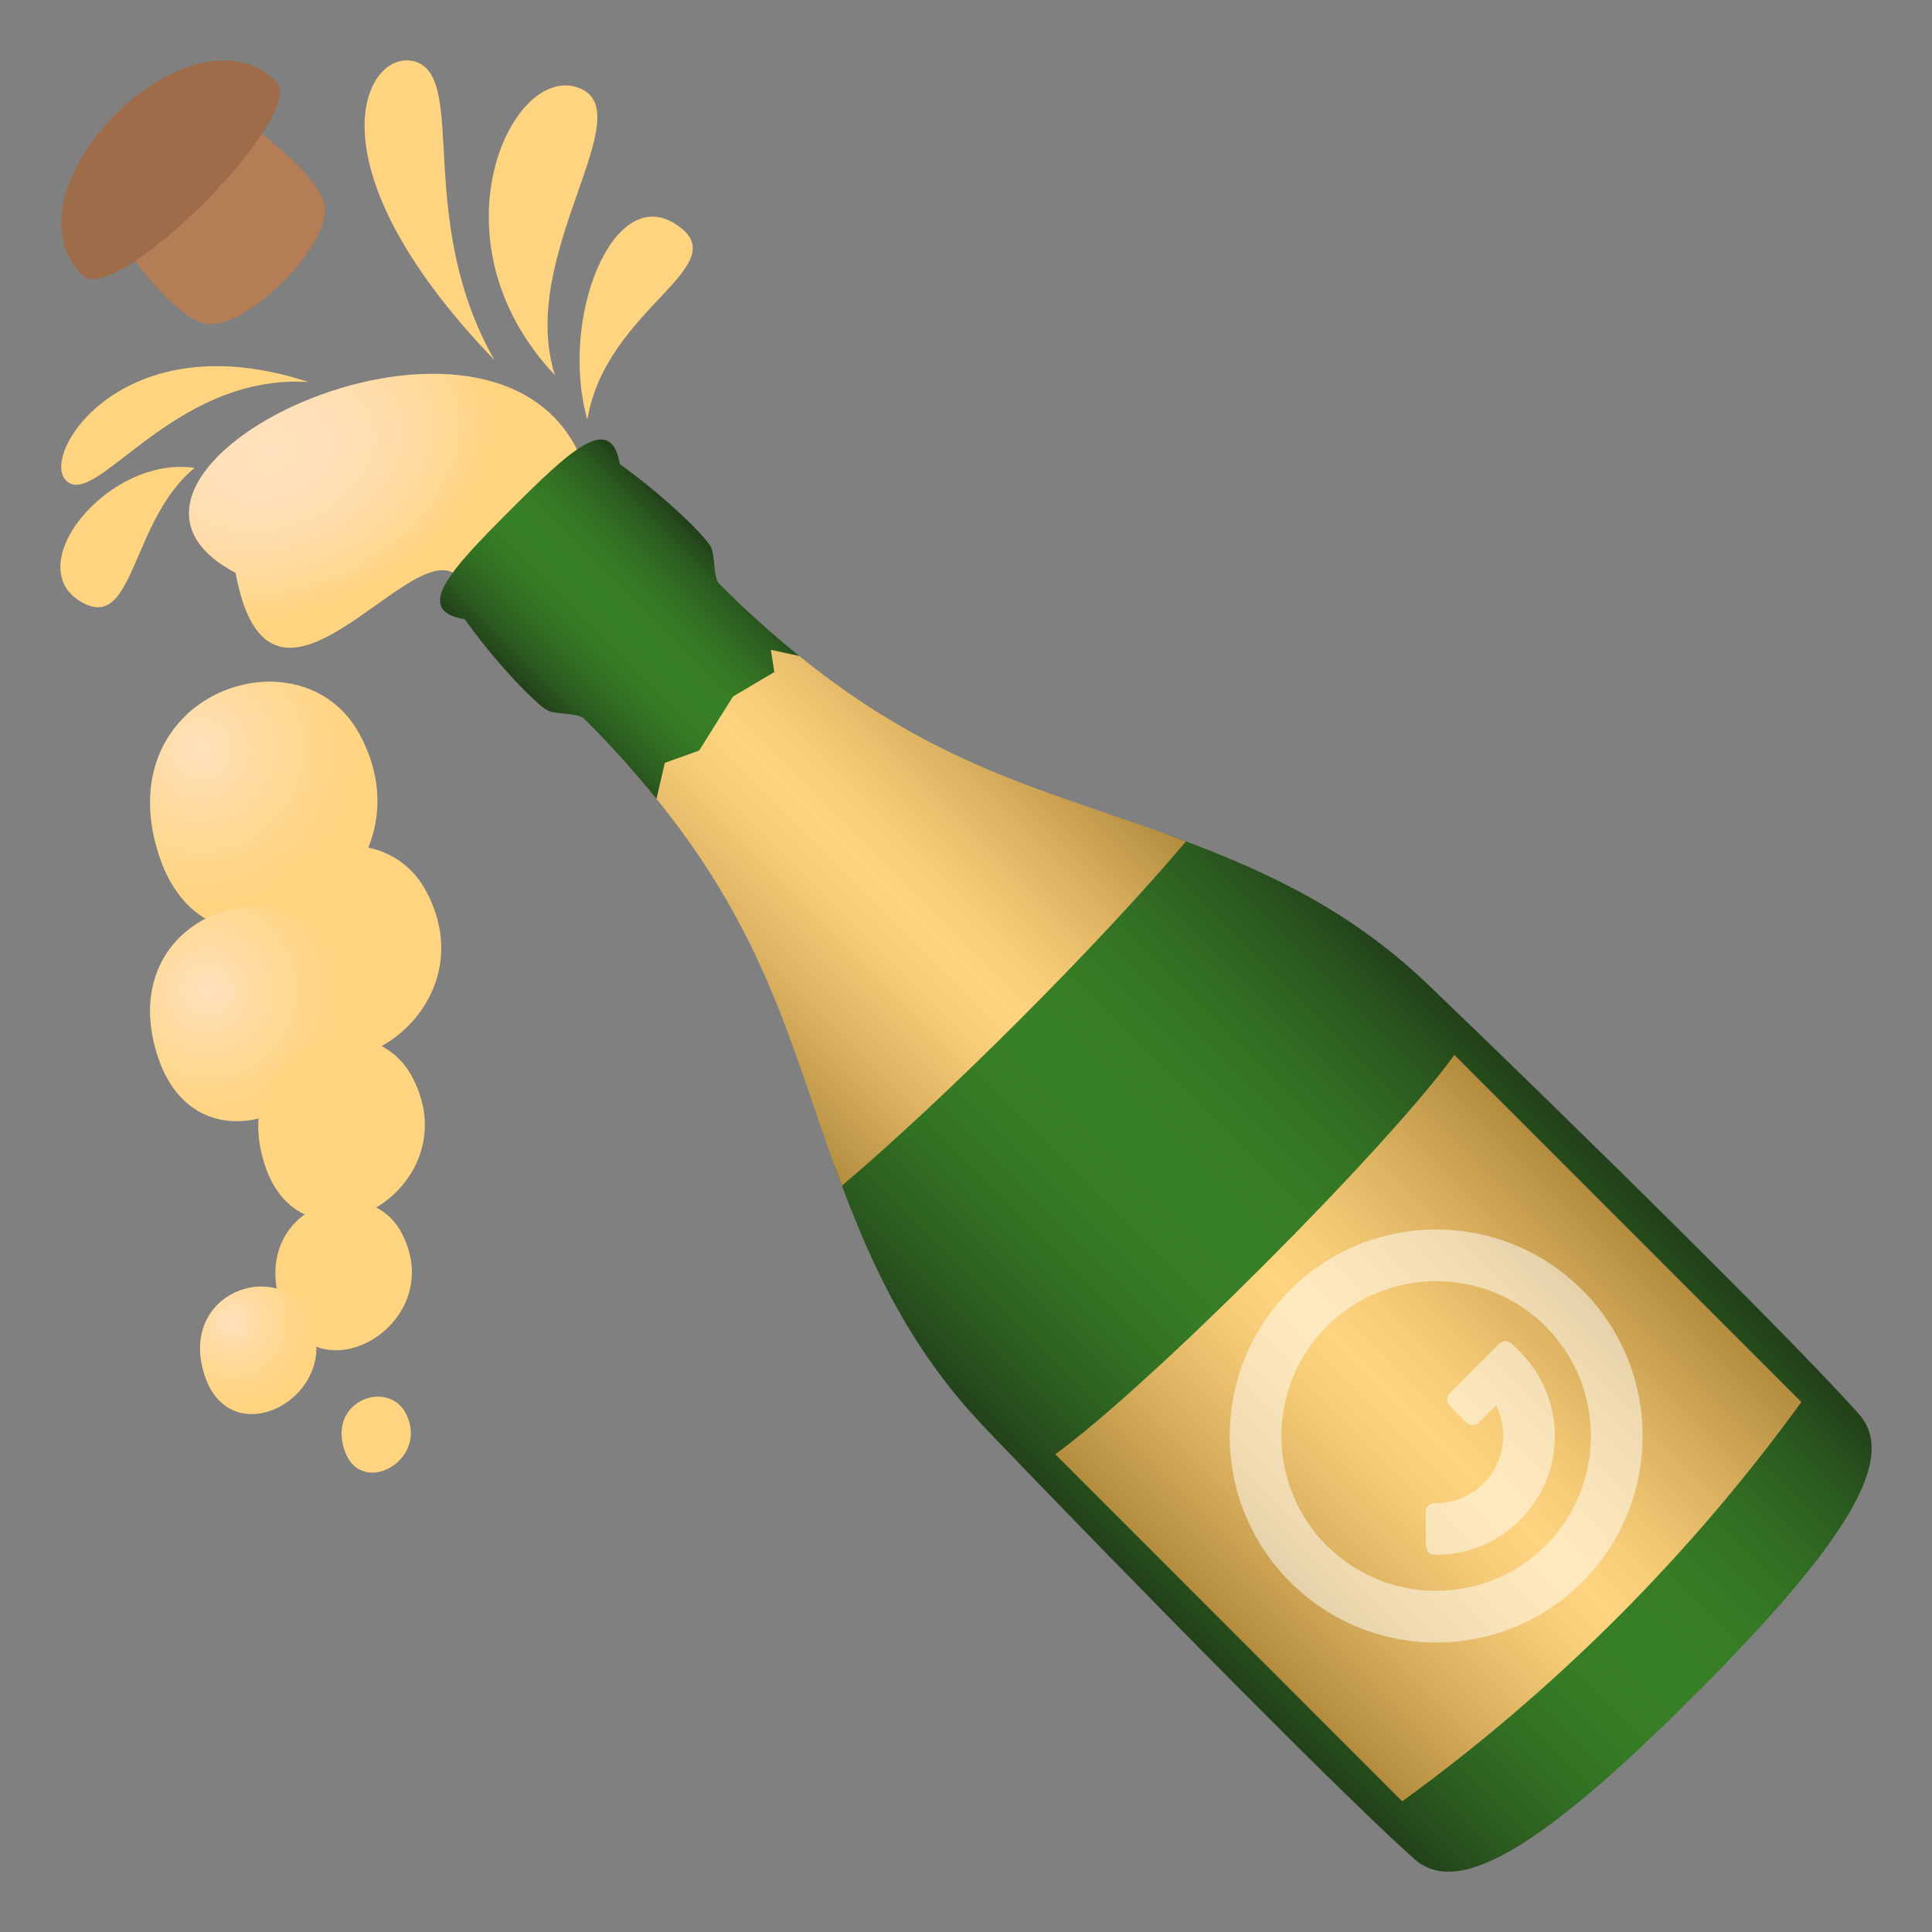 <?xml version="1.0" encoding="utf-8"?>
<!-- Generator: Adobe Illustrator 15.0.0, SVG Export Plug-In . SVG Version: 6.00 Build 0)  -->
<!DOCTYPE svg PUBLIC "-//W3C//DTD SVG 1.1//EN" "http://www.w3.org/Graphics/SVG/1.1/DTD/svg11.dtd">
<svg version="1.1" id="Layer_1" xmlns:x="http://ns.adobe.com/Extensibility/1.0/" xmlns:i="http://ns.adobe.com/AdobeIllustrator/10.0/" xmlns:graph="http://ns.adobe.com/Graphs/1.0/"
	 xmlns="http://www.w3.org/2000/svg" xmlns:xlink="http://www.w3.org/1999/xlink" xmlns:a="http://ns.adobe.com/AdobeSVGViewerExtensions/3.0/"
	 x="0px" y="0px" width="64px" height="64px" viewBox="0 0 64 64" enable-background="new 0 0 64 64" xml:space="preserve">
<rect x="0" y="0" width="64" height="64" fill="#808080" stroke="none"/>
<path fill="#FFD480" d="M19.457,13.9c-0.942-3.331,0.836-7.821,2.917-6.48C24.504,8.792,20.073,10.17,19.457,13.9z"/>
<path fill="#FFD480" d="M18.385,12.431C14.205,8.01,16.89,2.176,19.109,2.889C21.387,3.62,17.094,8.431,18.385,12.431z"/>
<path fill="#FFD480" d="M16.378,11.926C9.91,5.213,12.233,1.448,13.82,2.065C15.446,2.698,13.767,7.343,16.378,11.926z"/>
<path fill="#FFD480" d="M6.446,15.5c-2.877-0.428-5.905,3.333-3.673,4.484C4.463,20.846,4.346,17.224,6.446,15.5z"/>
<path fill="#FFD480" d="M2.157,15.882c0.959,1.123,3.499-3.502,8.051-3.229C4.12,10.649,1.377,14.977,2.157,15.882z"/>
<radialGradient id="SVGID_1_" cx="8.14" cy="26.534" r="8.012" gradientTransform="matrix(0.949 -0.306 0.221 0.685 -4.579 -0.72)" gradientUnits="userSpaceOnUse">
	<stop  offset="0" style="stop-color:#FFE1BD"/>
	<stop  offset="0.233" style="stop-color:#FFE0B9"/>
	<stop  offset="0.478" style="stop-color:#FFDDAC"/>
	<stop  offset="0.727" style="stop-color:#FFD997"/>
	<stop  offset="0.933" style="stop-color:#FFD480"/>
	<a:midPointStop  offset="0" style="stop-color:#FFE1BD"/>
	<a:midPointStop  offset="0.697" style="stop-color:#FFE1BD"/>
	<a:midPointStop  offset="0.933" style="stop-color:#FFD480"/>
</radialGradient>
<path fill="url(#SVGID_1_)" d="M7.804,18.977c1.136,6.156,5.761-1.25,7.318,0.073l4.048-4.048
	C16.105,8.529,1.55,15.683,7.804,18.977z"/>
<linearGradient id="SVGID_2_" gradientUnits="userSpaceOnUse" x1="314.153" y1="-32.088" x2="335.209" y2="-32.088" gradientTransform="matrix(0.707 -0.707 0.707 0.707 -162.261 296.897)">
	<stop  offset="0" style="stop-color:#22401A"/>
	<stop  offset="0.122" style="stop-color:#2B5B1F"/>
	<stop  offset="0.25" style="stop-color:#326F23"/>
	<stop  offset="0.377" style="stop-color:#367C25"/>
	<stop  offset="0.5" style="stop-color:#378026"/>
	<stop  offset="0.623" style="stop-color:#367C25"/>
	<stop  offset="0.75" style="stop-color:#326F23"/>
	<stop  offset="0.878" style="stop-color:#2B5B1F"/>
	<stop  offset="1" style="stop-color:#22401A"/>
	<a:midPointStop  offset="0" style="stop-color:#22401A"/>
	<a:midPointStop  offset="0.3" style="stop-color:#22401A"/>
	<a:midPointStop  offset="0.5" style="stop-color:#378026"/>
	<a:midPointStop  offset="0.7" style="stop-color:#378026"/>
	<a:midPointStop  offset="1" style="stop-color:#22401A"/>
</linearGradient>
<path fill="url(#SVGID_2_)" d="M38.607,27.619L27.635,38.597c1.068,2.924,2.27,5.712,4.662,8.346
	c0.898,0.987,11.369,11.803,14.553,14.637c1.416,1.258,4.084-0.226,9.295-5.438c5.209-5.212,6.691-7.882,5.434-9.298
	c-2.832-3.186-13.644-13.66-14.627-14.559C44.316,29.89,41.529,28.689,38.607,27.619z"/>
<path fill="#B47D56" d="M10.764,6.94c0,1.345-2.455,3.802-3.8,3.801c-1.259,0.001-3.567-3.569-3.567-3.569l3.799-3.801
	C7.196,3.371,10.764,5.68,10.764,6.94z"/>
<path fill="#9E6C49" d="M9.146,2.708c1.083,1.083-5.331,7.499-6.414,6.417C-0.097,6.292,6.316-0.123,9.146,2.708z"/>
<radialGradient id="SVGID_3_" cx="5.771" cy="36.406" r="5.289" gradientTransform="matrix(0.997 0 0 0.998 0.892 -11.514)" gradientUnits="userSpaceOnUse">
	<stop  offset="0" style="stop-color:#FFE1BD"/>
	<stop  offset="0.362" style="stop-color:#FFDBA1"/>
	<stop  offset="0.757" style="stop-color:#FFD689"/>
	<stop  offset="1" style="stop-color:#FFD480"/>
	<a:midPointStop  offset="0" style="stop-color:#FFE1BD"/>
	<a:midPointStop  offset="0.4" style="stop-color:#FFE1BD"/>
	<a:midPointStop  offset="1" style="stop-color:#FFD480"/>
</radialGradient>
<path fill="url(#SVGID_3_)" d="M11.915,24.328c2.753,5.106-4.943,9.47-6.673,3.932C3.579,22.938,9.995,20.765,11.915,24.328z"/>
<path fill="#FFD480" d="M14.112,29.512c2.363,4.383-4.244,8.129-5.729,3.375C6.956,28.318,12.463,26.451,14.112,29.512z"/>
<radialGradient id="SVGID_4_" cx="5.998" cy="44.406" r="4.539" gradientTransform="matrix(0.997 0 0 0.998 0.892 -11.514)" gradientUnits="userSpaceOnUse">
	<stop  offset="0" style="stop-color:#FFE1BD"/>
	<stop  offset="0.362" style="stop-color:#FFDBA1"/>
	<stop  offset="0.757" style="stop-color:#FFD689"/>
	<stop  offset="1" style="stop-color:#FFD480"/>
	<a:midPointStop  offset="0" style="stop-color:#FFE1BD"/>
	<a:midPointStop  offset="0.4" style="stop-color:#FFE1BD"/>
	<a:midPointStop  offset="1" style="stop-color:#FFD480"/>
</radialGradient>
<path fill="url(#SVGID_4_)" d="M10.933,31.555c2.364,4.385-4.244,8.128-5.73,3.374C3.776,30.361,9.284,28.494,10.933,31.555z"/>
<path fill="#FFD480" d="M13.292,40.821c1.651,3.066-2.968,5.687-4.006,2.361C8.288,39.989,12.137,38.684,13.292,40.821z"/>
<path fill="#FFD480" d="M13.643,35.654c2.016,3.742-3.622,6.938-4.889,2.88C7.535,34.637,12.235,33.044,13.643,35.654z"/>
<path fill="#FFD480" d="M13.431,46.799c0.839,1.556-1.507,2.887-2.033,1.199C10.889,46.376,12.846,45.712,13.431,46.799z"/>
<radialGradient id="SVGID_5_" cx="6.825" cy="55.421" r="2.759" gradientTransform="matrix(0.997 0 0 0.998 0.892 -11.514)" gradientUnits="userSpaceOnUse">
	<stop  offset="0" style="stop-color:#FFE1BD"/>
	<stop  offset="0.362" style="stop-color:#FFDBA1"/>
	<stop  offset="0.757" style="stop-color:#FFD689"/>
	<stop  offset="1" style="stop-color:#FFD480"/>
	<a:midPointStop  offset="0" style="stop-color:#FFE1BD"/>
	<a:midPointStop  offset="0.4" style="stop-color:#FFE1BD"/>
	<a:midPointStop  offset="1" style="stop-color:#FFD480"/>
</radialGradient>
<path fill="url(#SVGID_5_)" d="M10.181,43.511c1.409,2.613-2.53,4.848-3.415,2.014C5.915,42.799,9.198,41.687,10.181,43.511z"/>
<linearGradient id="SVGID_6_" gradientUnits="userSpaceOnUse" x1="365.043" y1="-92.401" x2="383.748" y2="-92.401" gradientTransform="matrix(0.707 -0.707 0.707 0.707 -151.823 377.641)">
	<stop  offset="0" style="stop-color:#B38C3E"/>
	<stop  offset="0.016" style="stop-color:#B68F41"/>
	<stop  offset="0.228" style="stop-color:#DEB463"/>
	<stop  offset="0.397" style="stop-color:#F6CC78"/>
	<stop  offset="0.5" style="stop-color:#FFD480"/>
	<stop  offset="0.603" style="stop-color:#F6CC78"/>
	<stop  offset="0.772" style="stop-color:#DEB463"/>
	<stop  offset="0.984" style="stop-color:#B68F41"/>
	<stop  offset="1" style="stop-color:#B38C3E"/>
	<a:midPointStop  offset="0" style="stop-color:#B38C3E"/>
	<a:midPointStop  offset="0.4" style="stop-color:#B38C3E"/>
	<a:midPointStop  offset="0.5" style="stop-color:#FFD480"/>
	<a:midPointStop  offset="0.6" style="stop-color:#FFD480"/>
	<a:midPointStop  offset="1" style="stop-color:#B38C3E"/>
</linearGradient>
<path fill="url(#SVGID_6_)" d="M59.673,46.445c-3.685,5.075-8.148,9.539-13.222,13.227c-3.831-3.833-7.663-7.666-11.494-11.498
	c3.141-2.282,10.941-10.086,13.222-13.228C52.012,38.779,55.842,42.612,59.673,46.445z"/>
<path opacity="0.5" fill="#FFFFFF" d="M42.74,42.732c-2.67,2.672-2.672,7.003-0.001,9.674c2.672,2.673,7.001,2.673,9.673,0
	c2.668-2.669,2.67-7.002,0-9.674C49.741,40.06,45.408,40.063,42.74,42.732z M51.203,51.197c-2.001,2.001-5.254,2.001-7.256,0.001
	c-1.999-2.002-1.998-5.256-0.001-7.255c2.001-2.002,5.257-2.003,7.257-0.001C53.201,45.942,53.199,49.198,51.203,51.197z"/>
<path opacity="0.5" fill="#FFFFFF" d="M49.629,44.548l-1.57,1.57c-0.162,0.163-0.165,0.324,0,0.485l0.484,0.484
	c0.162,0.162,0.321,0.16,0.482-0.001l0.529-0.529c0.428,0.838,0.291,1.886-0.408,2.584c-0.422,0.423-0.984,0.651-1.572,0.654
	c-0.229-0.001-0.342,0.111-0.341,0.34l-0.001,1.027c0.002,0.229,0.113,0.341,0.342,0.342c1.037-0.002,2.035-0.405,2.779-1.152
	c1.537-1.538,1.539-4.027,0.002-5.564l-0.24-0.242C49.953,44.384,49.793,44.384,49.629,44.548z"/>
<linearGradient id="SVGID_7_" gradientUnits="userSpaceOnUse" x1="162.332" y1="425.941" x2="170.163" y2="425.941" gradientTransform="matrix(0.707 -0.707 0.707 0.707 -398.229 -163.139)">
	<stop  offset="0" style="stop-color:#22401A"/>
	<stop  offset="0.122" style="stop-color:#2B5B1F"/>
	<stop  offset="0.25" style="stop-color:#326F23"/>
	<stop  offset="0.377" style="stop-color:#367C25"/>
	<stop  offset="0.5" style="stop-color:#378026"/>
	<stop  offset="0.623" style="stop-color:#367C25"/>
	<stop  offset="0.75" style="stop-color:#326F23"/>
	<stop  offset="0.878" style="stop-color:#2B5B1F"/>
	<stop  offset="1" style="stop-color:#22401A"/>
	<a:midPointStop  offset="0" style="stop-color:#22401A"/>
	<a:midPointStop  offset="0.3" style="stop-color:#22401A"/>
	<a:midPointStop  offset="0.5" style="stop-color:#378026"/>
	<a:midPointStop  offset="0.7" style="stop-color:#378026"/>
	<a:midPointStop  offset="1" style="stop-color:#22401A"/>
</linearGradient>
<path fill="url(#SVGID_7_)" d="M16.91,16.891c-2.004,2.005-3.24,3.329-1.513,3.624c0.897,1.27,2.294,2.778,2.744,3.02
	c0.257,0.137,1.014,0.073,1.217,0.278c0.919,0.919,1.699,1.797,2.389,2.648l4.729-4.729c-0.852-0.69-1.73-1.47-2.649-2.39
	c-0.203-0.204-0.14-0.963-0.277-1.219c-0.239-0.451-1.746-1.848-3.016-2.745C20.239,13.652,18.916,14.887,16.91,16.891z"/>
<linearGradient id="SVGID_8_" gradientUnits="userSpaceOnUse" x1="316.625" y1="-54.678" x2="332.749" y2="-54.678" gradientTransform="matrix(0.707 -0.707 0.707 0.707 -162.261 296.897)">
	<stop  offset="0" style="stop-color:#B38C3E"/>
	<stop  offset="0.016" style="stop-color:#B68F41"/>
	<stop  offset="0.228" style="stop-color:#DEB463"/>
	<stop  offset="0.397" style="stop-color:#F6CC78"/>
	<stop  offset="0.5" style="stop-color:#FFD480"/>
	<stop  offset="0.603" style="stop-color:#F6CC78"/>
	<stop  offset="0.772" style="stop-color:#DEB463"/>
	<stop  offset="0.984" style="stop-color:#B68F41"/>
	<stop  offset="1" style="stop-color:#B38C3E"/>
	<a:midPointStop  offset="0" style="stop-color:#B38C3E"/>
	<a:midPointStop  offset="0.4" style="stop-color:#B38C3E"/>
	<a:midPointStop  offset="0.5" style="stop-color:#FFD480"/>
	<a:midPointStop  offset="0.6" style="stop-color:#FFD480"/>
	<a:midPointStop  offset="1" style="stop-color:#B38C3E"/>
</linearGradient>
<path fill="url(#SVGID_8_)" d="M21.747,26.461c3.792,4.683,4.503,8.487,6.142,12.816c3.395-2.869,8.529-8.005,11.398-11.404
	c-4.328-1.638-8.13-2.349-12.811-6.142l-0.942-0.205l0.118,0.737l-1.371,0.81l-1.12,1.79l-1.138,0.408L21.747,26.461z"/>
</svg>
